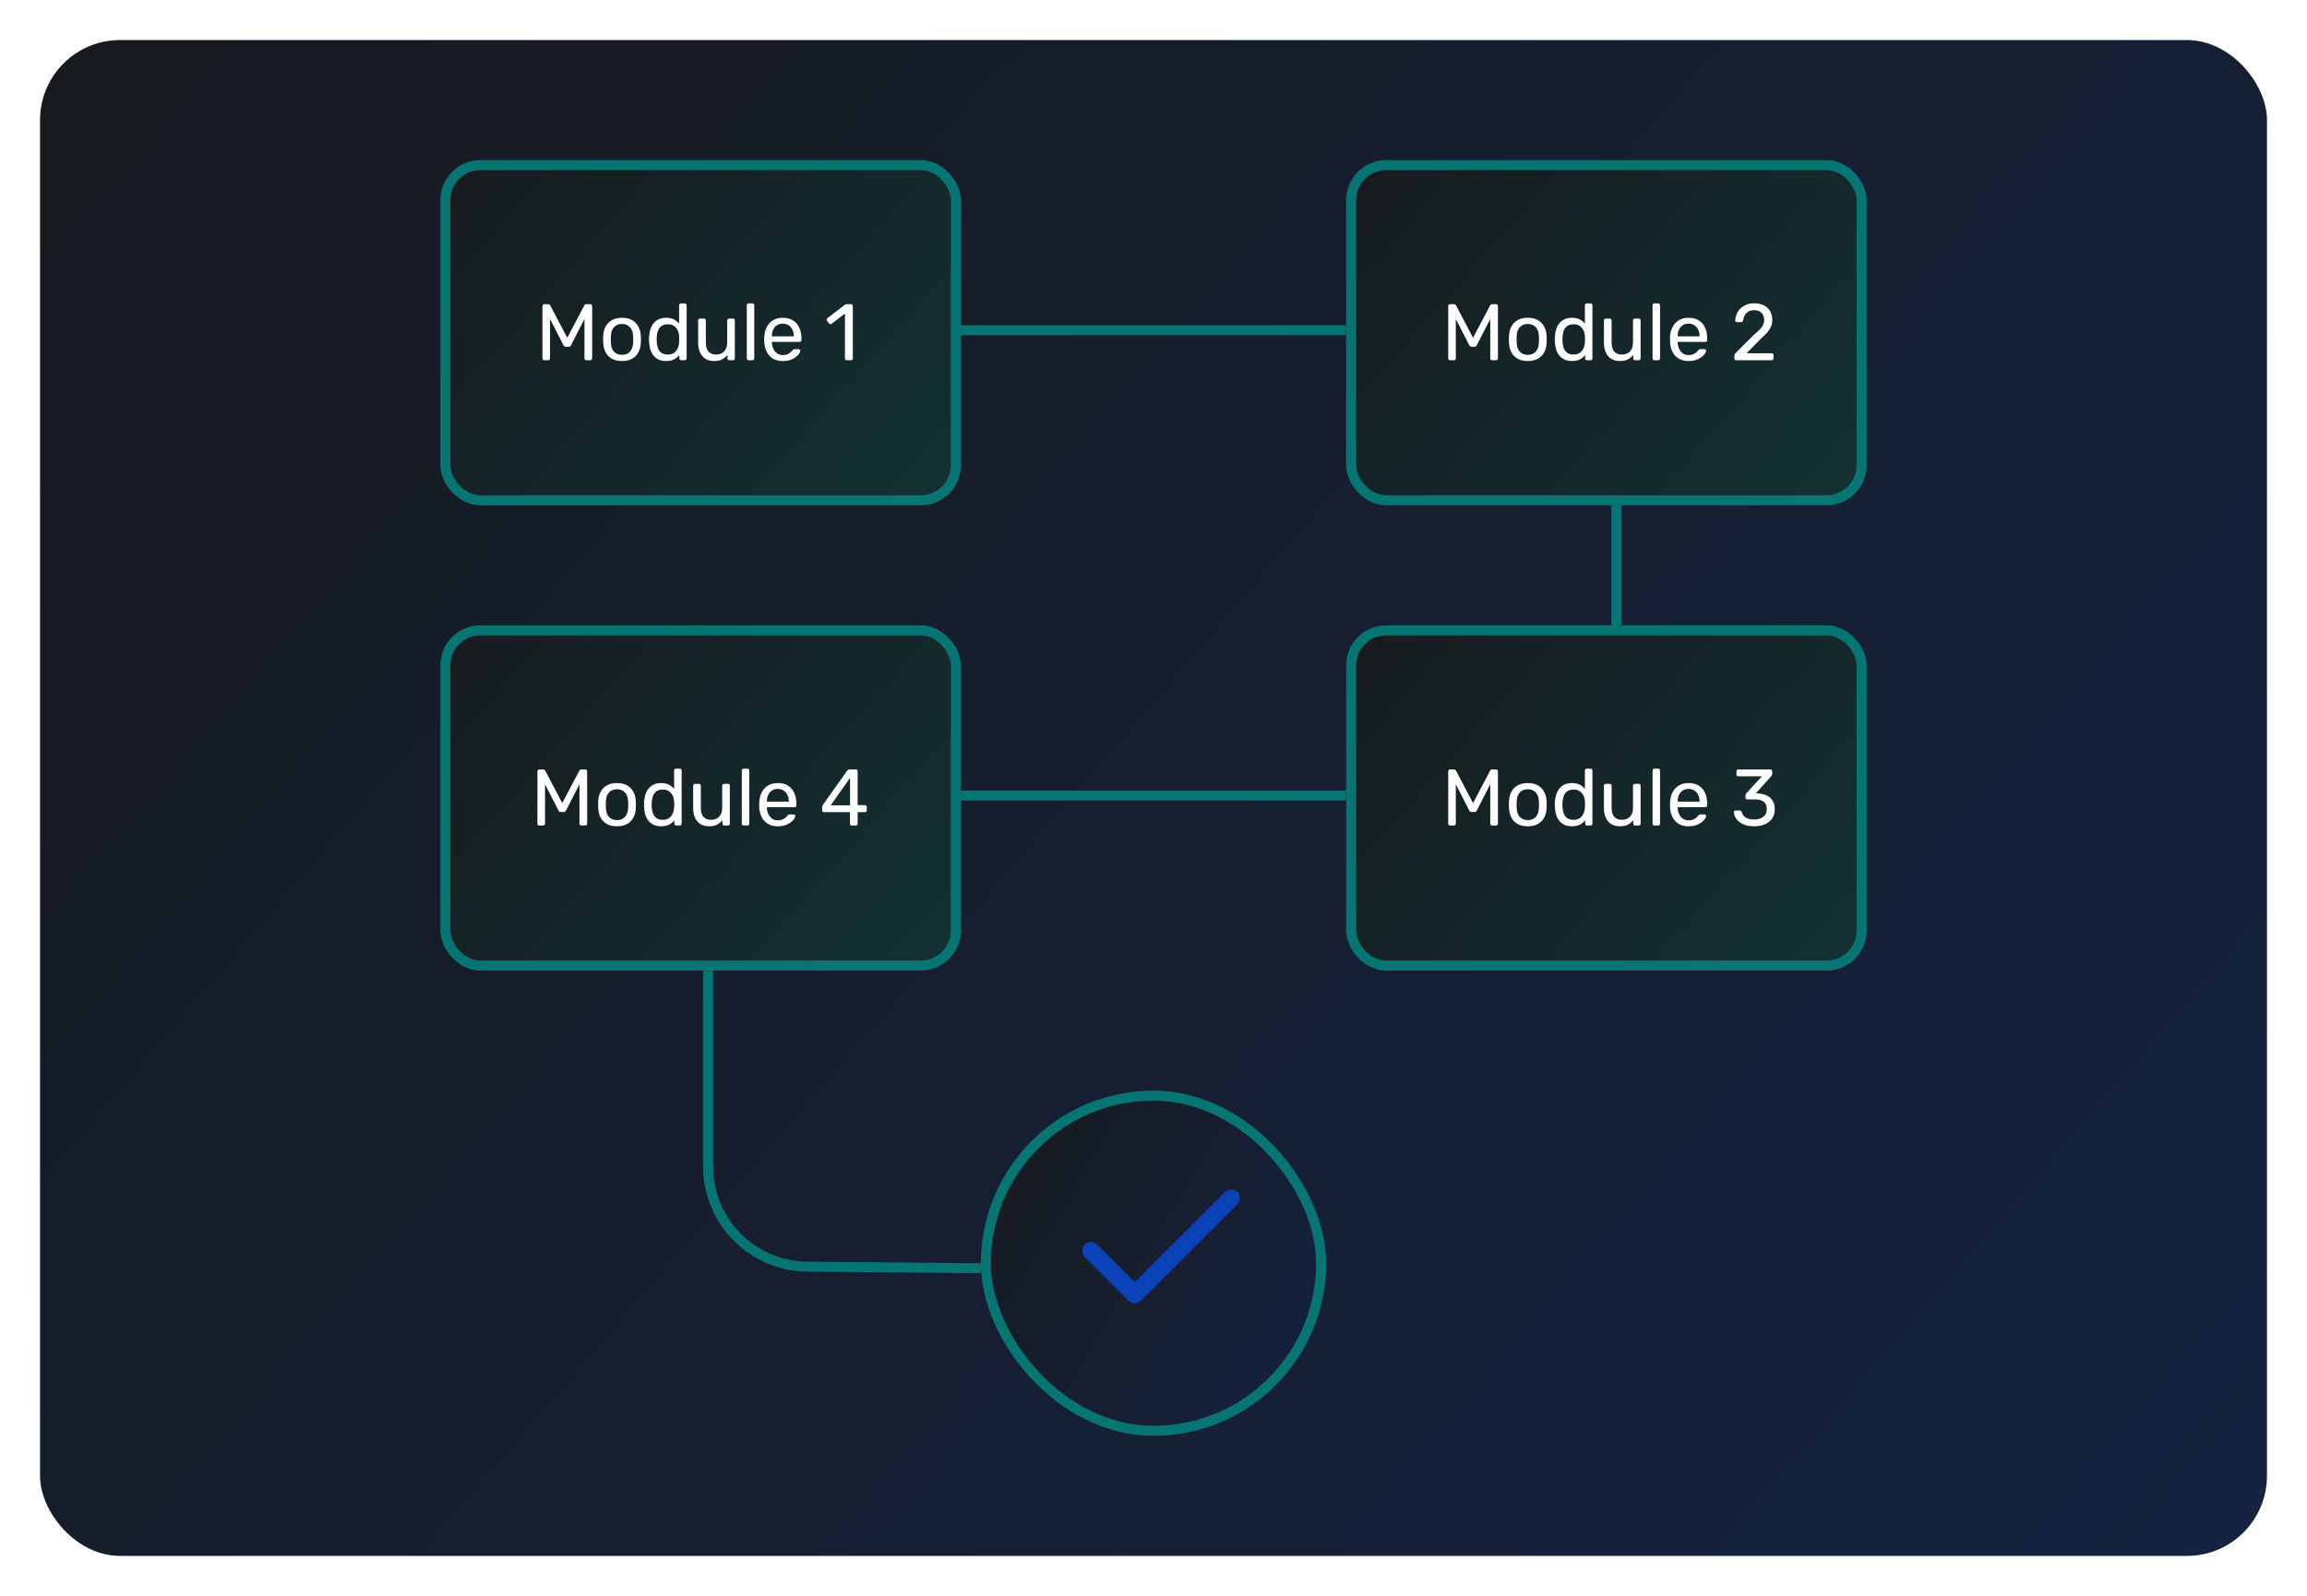 <svg width="461" height="319" viewBox="0 0 461 319" fill="none" xmlns="http://www.w3.org/2000/svg">
<g filter="url(#filter0_dd_17349_9941)">
<rect x="8" y="8" width="445" height="303" rx="16" fill="url(#paint0_linear_17349_9941)"/>
<g filter="url(#filter1_dd_17349_9941)">
<rect x="197" y="219" width="67" height="67" rx="33.5" fill="url(#paint1_linear_17349_9941)" stroke="#077574" stroke-width="2"/>
<line x1="189" y1="66" x2="269" y2="66" stroke="#077574" stroke-width="2"/>
<line x1="189" y1="159" x2="269" y2="159" stroke="#077574" stroke-width="2"/>
<path d="M141.5 194L141.5 233.183C141.5 244.157 150.343 253.081 161.317 253.182L196 253.5" stroke="#077574" stroke-width="2"/>
<line x1="323" y1="127" x2="323" y2="98" stroke="#077574" stroke-width="2"/>
</g>
<g filter="url(#filter2_dd_17349_9941)">
<rect x="88" y="32" width="104" height="69" rx="8" fill="url(#paint2_linear_17349_9941)"/>
<rect x="89" y="33" width="102" height="67" rx="7" stroke="#077574" stroke-width="2"/>
</g>
<g filter="url(#filter3_dd_17349_9941)">
<rect x="88" y="125" width="104" height="69" rx="8" fill="url(#paint3_linear_17349_9941)"/>
<rect x="89" y="126" width="102" height="67" rx="7" stroke="#077574" stroke-width="2"/>
</g>
<g filter="url(#filter4_dd_17349_9941)">
<rect x="269" y="32" width="104" height="69" rx="8" fill="url(#paint4_linear_17349_9941)"/>
<rect x="270" y="33" width="102" height="67" rx="7" stroke="#077574" stroke-width="2"/>
</g>
<g filter="url(#filter5_dd_17349_9941)">
<rect x="269" y="125" width="104" height="69" rx="8" fill="url(#paint5_linear_17349_9941)"/>
<rect x="270" y="126" width="102" height="67" rx="7" stroke="#077574" stroke-width="2"/>
</g>
<path d="M108.76 72C108.653 72 108.563 71.968 108.488 71.904C108.424 71.829 108.392 71.739 108.392 71.632V61.184C108.392 61.067 108.424 60.976 108.488 60.912C108.563 60.837 108.653 60.8 108.76 60.8H109.56C109.688 60.8 109.784 60.832 109.848 60.896C109.912 60.96 109.949 61.013 109.96 61.056L113.352 67.52L116.76 61.056C116.781 61.013 116.819 60.96 116.872 60.896C116.936 60.832 117.032 60.8 117.16 60.8H117.944C118.061 60.8 118.152 60.837 118.216 60.912C118.291 60.976 118.328 61.067 118.328 61.184V71.632C118.328 71.739 118.291 71.829 118.216 71.904C118.152 71.968 118.061 72 117.944 72H117.16C117.053 72 116.963 71.968 116.888 71.904C116.824 71.829 116.792 71.739 116.792 71.632V63.76L114.12 68.976C114.077 69.083 114.013 69.168 113.928 69.232C113.843 69.285 113.736 69.312 113.608 69.312H113.112C112.973 69.312 112.861 69.285 112.776 69.232C112.701 69.168 112.637 69.083 112.584 68.976L109.912 63.76V71.632C109.912 71.739 109.875 71.829 109.8 71.904C109.736 71.968 109.651 72 109.544 72H108.76ZM124.295 72.16C123.484 72.16 122.807 72.005 122.263 71.696C121.719 71.387 121.303 70.96 121.015 70.416C120.727 69.861 120.567 69.232 120.535 68.528C120.524 68.347 120.519 68.117 120.519 67.84C120.519 67.552 120.524 67.323 120.535 67.152C120.567 66.437 120.727 65.808 121.015 65.264C121.314 64.72 121.735 64.293 122.279 63.984C122.823 63.675 123.495 63.52 124.295 63.52C125.095 63.52 125.767 63.675 126.311 63.984C126.855 64.293 127.271 64.72 127.559 65.264C127.858 65.808 128.023 66.437 128.055 67.152C128.066 67.323 128.071 67.552 128.071 67.84C128.071 68.117 128.066 68.347 128.055 68.528C128.023 69.232 127.863 69.861 127.575 70.416C127.287 70.96 126.871 71.387 126.327 71.696C125.783 72.005 125.106 72.16 124.295 72.16ZM124.295 70.928C124.956 70.928 125.484 70.72 125.879 70.304C126.274 69.877 126.487 69.259 126.519 68.448C126.53 68.288 126.535 68.085 126.535 67.84C126.535 67.595 126.53 67.392 126.519 67.232C126.487 66.421 126.274 65.808 125.879 65.392C125.484 64.965 124.956 64.752 124.295 64.752C123.634 64.752 123.1 64.965 122.695 65.392C122.3 65.808 122.092 66.421 122.071 67.232C122.06 67.392 122.055 67.595 122.055 67.84C122.055 68.085 122.06 68.288 122.071 68.448C122.092 69.259 122.3 69.877 122.695 70.304C123.1 70.72 123.634 70.928 124.295 70.928ZM133.115 72.16C132.528 72.16 132.021 72.059 131.595 71.856C131.168 71.643 130.816 71.36 130.539 71.008C130.272 70.645 130.069 70.235 129.931 69.776C129.803 69.317 129.728 68.832 129.707 68.32C129.696 68.149 129.691 67.989 129.691 67.84C129.691 67.691 129.696 67.531 129.707 67.36C129.728 66.859 129.803 66.379 129.931 65.92C130.069 65.461 130.272 65.051 130.539 64.688C130.816 64.325 131.168 64.043 131.595 63.84C132.021 63.627 132.528 63.52 133.115 63.52C133.744 63.52 134.267 63.632 134.683 63.856C135.099 64.08 135.44 64.357 135.707 64.688V61.008C135.707 60.901 135.739 60.816 135.803 60.752C135.877 60.677 135.968 60.64 136.075 60.64H136.843C136.949 60.64 137.035 60.677 137.099 60.752C137.173 60.816 137.211 60.901 137.211 61.008V71.632C137.211 71.739 137.173 71.829 137.099 71.904C137.035 71.968 136.949 72 136.843 72H136.123C136.005 72 135.915 71.968 135.851 71.904C135.787 71.829 135.755 71.739 135.755 71.632V70.96C135.488 71.301 135.141 71.589 134.715 71.824C134.288 72.048 133.755 72.16 133.115 72.16ZM133.451 70.864C133.984 70.864 134.411 70.741 134.731 70.496C135.051 70.251 135.291 69.941 135.451 69.568C135.611 69.184 135.696 68.795 135.707 68.4C135.717 68.229 135.723 68.027 135.723 67.792C135.723 67.547 135.717 67.339 135.707 67.168C135.696 66.795 135.605 66.427 135.435 66.064C135.275 65.701 135.029 65.403 134.699 65.168C134.379 64.933 133.963 64.816 133.451 64.816C132.907 64.816 132.475 64.939 132.155 65.184C131.835 65.419 131.605 65.733 131.467 66.128C131.328 66.512 131.248 66.928 131.227 67.376C131.216 67.685 131.216 67.995 131.227 68.304C131.248 68.752 131.328 69.173 131.467 69.568C131.605 69.952 131.835 70.267 132.155 70.512C132.475 70.747 132.907 70.864 133.451 70.864ZM142.694 72.16C142.012 72.16 141.43 72.011 140.95 71.712C140.481 71.403 140.124 70.976 139.878 70.432C139.633 69.888 139.51 69.264 139.51 68.56V64.048C139.51 63.941 139.542 63.856 139.606 63.792C139.681 63.717 139.772 63.68 139.878 63.68H140.678C140.785 63.68 140.87 63.717 140.934 63.792C141.009 63.856 141.046 63.941 141.046 64.048V68.48C141.046 70.069 141.74 70.864 143.126 70.864C143.788 70.864 144.316 70.656 144.71 70.24C145.116 69.813 145.318 69.227 145.318 68.48V64.048C145.318 63.941 145.35 63.856 145.414 63.792C145.489 63.717 145.58 63.68 145.686 63.68H146.47C146.588 63.68 146.678 63.717 146.742 63.792C146.806 63.856 146.838 63.941 146.838 64.048V71.632C146.838 71.739 146.806 71.829 146.742 71.904C146.678 71.968 146.588 72 146.47 72H145.734C145.628 72 145.537 71.968 145.462 71.904C145.398 71.829 145.366 71.739 145.366 71.632V70.928C145.078 71.301 144.726 71.6 144.31 71.824C143.905 72.048 143.366 72.16 142.694 72.16ZM149.599 72C149.493 72 149.402 71.968 149.327 71.904C149.263 71.829 149.231 71.739 149.231 71.632V61.008C149.231 60.901 149.263 60.816 149.327 60.752C149.402 60.677 149.493 60.64 149.599 60.64H150.351C150.469 60.64 150.559 60.677 150.623 60.752C150.687 60.816 150.719 60.901 150.719 61.008V71.632C150.719 71.739 150.687 71.829 150.623 71.904C150.559 71.968 150.469 72 150.351 72H149.599ZM156.418 72.16C155.319 72.16 154.445 71.824 153.794 71.152C153.143 70.469 152.786 69.541 152.722 68.368C152.711 68.229 152.706 68.053 152.706 67.84C152.706 67.616 152.711 67.435 152.722 67.296C152.765 66.539 152.941 65.877 153.25 65.312C153.559 64.736 153.981 64.293 154.514 63.984C155.058 63.675 155.693 63.52 156.418 63.52C157.229 63.52 157.906 63.691 158.45 64.032C159.005 64.373 159.426 64.859 159.714 65.488C160.002 66.117 160.146 66.853 160.146 67.696V67.968C160.146 68.085 160.109 68.176 160.034 68.24C159.97 68.304 159.885 68.336 159.778 68.336H154.242C154.242 68.347 154.242 68.368 154.242 68.4C154.242 68.432 154.242 68.459 154.242 68.48C154.263 68.917 154.359 69.328 154.53 69.712C154.701 70.085 154.946 70.389 155.266 70.624C155.586 70.859 155.97 70.976 156.418 70.976C156.802 70.976 157.122 70.917 157.378 70.8C157.634 70.683 157.842 70.555 158.002 70.416C158.162 70.267 158.269 70.155 158.322 70.08C158.418 69.941 158.493 69.861 158.546 69.84C158.599 69.808 158.685 69.792 158.802 69.792H159.57C159.677 69.792 159.762 69.824 159.826 69.888C159.901 69.941 159.933 70.021 159.922 70.128C159.911 70.288 159.826 70.485 159.666 70.72C159.506 70.944 159.277 71.168 158.978 71.392C158.679 71.616 158.317 71.803 157.89 71.952C157.463 72.091 156.973 72.16 156.418 72.16ZM154.242 67.232H158.626V67.184C158.626 66.704 158.535 66.277 158.354 65.904C158.183 65.531 157.933 65.237 157.602 65.024C157.271 64.8 156.877 64.688 156.418 64.688C155.959 64.688 155.565 64.8 155.234 65.024C154.914 65.237 154.669 65.531 154.498 65.904C154.327 66.277 154.242 66.704 154.242 67.184V67.232ZM169.213 72C169.106 72 169.016 71.968 168.941 71.904C168.877 71.829 168.845 71.739 168.845 71.632V62.672L166.189 64.72C166.104 64.784 166.013 64.811 165.917 64.8C165.821 64.789 165.741 64.741 165.677 64.656L165.261 64.128C165.197 64.032 165.17 63.936 165.181 63.84C165.202 63.744 165.256 63.664 165.341 63.6L168.829 60.912C168.904 60.859 168.973 60.827 169.037 60.816C169.101 60.805 169.17 60.8 169.245 60.8H170.061C170.168 60.8 170.253 60.837 170.317 60.912C170.381 60.976 170.413 61.061 170.413 61.168V71.632C170.413 71.739 170.381 71.829 170.317 71.904C170.253 71.968 170.168 72 170.061 72H169.213Z" fill="white"/>
<path d="M289.76 72C289.653 72 289.563 71.968 289.488 71.904C289.424 71.829 289.392 71.739 289.392 71.632V61.184C289.392 61.067 289.424 60.976 289.488 60.912C289.563 60.837 289.653 60.8 289.76 60.8H290.56C290.688 60.8 290.784 60.832 290.848 60.896C290.912 60.96 290.949 61.013 290.96 61.056L294.352 67.52L297.76 61.056C297.781 61.013 297.819 60.96 297.872 60.896C297.936 60.832 298.032 60.8 298.16 60.8H298.944C299.061 60.8 299.152 60.837 299.216 60.912C299.291 60.976 299.328 61.067 299.328 61.184V71.632C299.328 71.739 299.291 71.829 299.216 71.904C299.152 71.968 299.061 72 298.944 72H298.16C298.053 72 297.963 71.968 297.888 71.904C297.824 71.829 297.792 71.739 297.792 71.632V63.76L295.12 68.976C295.077 69.083 295.013 69.168 294.928 69.232C294.843 69.285 294.736 69.312 294.608 69.312H294.112C293.973 69.312 293.861 69.285 293.776 69.232C293.701 69.168 293.637 69.083 293.584 68.976L290.912 63.76V71.632C290.912 71.739 290.875 71.829 290.8 71.904C290.736 71.968 290.651 72 290.544 72H289.76ZM305.295 72.16C304.484 72.16 303.807 72.005 303.263 71.696C302.719 71.387 302.303 70.96 302.015 70.416C301.727 69.861 301.567 69.232 301.535 68.528C301.524 68.347 301.519 68.117 301.519 67.84C301.519 67.552 301.524 67.323 301.535 67.152C301.567 66.437 301.727 65.808 302.015 65.264C302.314 64.72 302.735 64.293 303.279 63.984C303.823 63.675 304.495 63.52 305.295 63.52C306.095 63.52 306.767 63.675 307.311 63.984C307.855 64.293 308.271 64.72 308.559 65.264C308.858 65.808 309.023 66.437 309.055 67.152C309.066 67.323 309.071 67.552 309.071 67.84C309.071 68.117 309.066 68.347 309.055 68.528C309.023 69.232 308.863 69.861 308.575 70.416C308.287 70.96 307.871 71.387 307.327 71.696C306.783 72.005 306.106 72.16 305.295 72.16ZM305.295 70.928C305.956 70.928 306.484 70.72 306.879 70.304C307.274 69.877 307.487 69.259 307.519 68.448C307.53 68.288 307.535 68.085 307.535 67.84C307.535 67.595 307.53 67.392 307.519 67.232C307.487 66.421 307.274 65.808 306.879 65.392C306.484 64.965 305.956 64.752 305.295 64.752C304.634 64.752 304.1 64.965 303.695 65.392C303.3 65.808 303.092 66.421 303.071 67.232C303.06 67.392 303.055 67.595 303.055 67.84C303.055 68.085 303.06 68.288 303.071 68.448C303.092 69.259 303.3 69.877 303.695 70.304C304.1 70.72 304.634 70.928 305.295 70.928ZM314.115 72.16C313.528 72.16 313.021 72.059 312.595 71.856C312.168 71.643 311.816 71.36 311.539 71.008C311.272 70.645 311.069 70.235 310.931 69.776C310.803 69.317 310.728 68.832 310.707 68.32C310.696 68.149 310.691 67.989 310.691 67.84C310.691 67.691 310.696 67.531 310.707 67.36C310.728 66.859 310.803 66.379 310.931 65.92C311.069 65.461 311.272 65.051 311.539 64.688C311.816 64.325 312.168 64.043 312.595 63.84C313.021 63.627 313.528 63.52 314.115 63.52C314.744 63.52 315.267 63.632 315.683 63.856C316.099 64.08 316.44 64.357 316.707 64.688V61.008C316.707 60.901 316.739 60.816 316.803 60.752C316.877 60.677 316.968 60.64 317.075 60.64H317.843C317.949 60.64 318.035 60.677 318.099 60.752C318.173 60.816 318.211 60.901 318.211 61.008V71.632C318.211 71.739 318.173 71.829 318.099 71.904C318.035 71.968 317.949 72 317.843 72H317.123C317.005 72 316.915 71.968 316.851 71.904C316.787 71.829 316.755 71.739 316.755 71.632V70.96C316.488 71.301 316.141 71.589 315.715 71.824C315.288 72.048 314.755 72.16 314.115 72.16ZM314.451 70.864C314.984 70.864 315.411 70.741 315.731 70.496C316.051 70.251 316.291 69.941 316.451 69.568C316.611 69.184 316.696 68.795 316.707 68.4C316.717 68.229 316.723 68.027 316.723 67.792C316.723 67.547 316.717 67.339 316.707 67.168C316.696 66.795 316.605 66.427 316.435 66.064C316.275 65.701 316.029 65.403 315.699 65.168C315.379 64.933 314.963 64.816 314.451 64.816C313.907 64.816 313.475 64.939 313.155 65.184C312.835 65.419 312.605 65.733 312.467 66.128C312.328 66.512 312.248 66.928 312.227 67.376C312.216 67.685 312.216 67.995 312.227 68.304C312.248 68.752 312.328 69.173 312.467 69.568C312.605 69.952 312.835 70.267 313.155 70.512C313.475 70.747 313.907 70.864 314.451 70.864ZM323.694 72.16C323.012 72.16 322.43 72.011 321.95 71.712C321.481 71.403 321.124 70.976 320.878 70.432C320.633 69.888 320.51 69.264 320.51 68.56V64.048C320.51 63.941 320.542 63.856 320.606 63.792C320.681 63.717 320.772 63.68 320.878 63.68H321.678C321.785 63.68 321.87 63.717 321.934 63.792C322.009 63.856 322.046 63.941 322.046 64.048V68.48C322.046 70.069 322.74 70.864 324.126 70.864C324.788 70.864 325.316 70.656 325.71 70.24C326.116 69.813 326.318 69.227 326.318 68.48V64.048C326.318 63.941 326.35 63.856 326.414 63.792C326.489 63.717 326.58 63.68 326.686 63.68H327.47C327.588 63.68 327.678 63.717 327.742 63.792C327.806 63.856 327.838 63.941 327.838 64.048V71.632C327.838 71.739 327.806 71.829 327.742 71.904C327.678 71.968 327.588 72 327.47 72H326.734C326.628 72 326.537 71.968 326.462 71.904C326.398 71.829 326.366 71.739 326.366 71.632V70.928C326.078 71.301 325.726 71.6 325.31 71.824C324.905 72.048 324.366 72.16 323.694 72.16ZM330.599 72C330.493 72 330.402 71.968 330.327 71.904C330.263 71.829 330.231 71.739 330.231 71.632V61.008C330.231 60.901 330.263 60.816 330.327 60.752C330.402 60.677 330.493 60.64 330.599 60.64H331.351C331.469 60.64 331.559 60.677 331.623 60.752C331.687 60.816 331.719 60.901 331.719 61.008V71.632C331.719 71.739 331.687 71.829 331.623 71.904C331.559 71.968 331.469 72 331.351 72H330.599ZM337.418 72.16C336.319 72.16 335.445 71.824 334.794 71.152C334.143 70.469 333.786 69.541 333.722 68.368C333.711 68.229 333.706 68.053 333.706 67.84C333.706 67.616 333.711 67.435 333.722 67.296C333.765 66.539 333.941 65.877 334.25 65.312C334.559 64.736 334.981 64.293 335.514 63.984C336.058 63.675 336.693 63.52 337.418 63.52C338.229 63.52 338.906 63.691 339.45 64.032C340.005 64.373 340.426 64.859 340.714 65.488C341.002 66.117 341.146 66.853 341.146 67.696V67.968C341.146 68.085 341.109 68.176 341.034 68.24C340.97 68.304 340.885 68.336 340.778 68.336H335.242C335.242 68.347 335.242 68.368 335.242 68.4C335.242 68.432 335.242 68.459 335.242 68.48C335.263 68.917 335.359 69.328 335.53 69.712C335.701 70.085 335.946 70.389 336.266 70.624C336.586 70.859 336.97 70.976 337.418 70.976C337.802 70.976 338.122 70.917 338.378 70.8C338.634 70.683 338.842 70.555 339.002 70.416C339.162 70.267 339.269 70.155 339.322 70.08C339.418 69.941 339.493 69.861 339.546 69.84C339.599 69.808 339.685 69.792 339.802 69.792H340.57C340.677 69.792 340.762 69.824 340.826 69.888C340.901 69.941 340.933 70.021 340.922 70.128C340.911 70.288 340.826 70.485 340.666 70.72C340.506 70.944 340.277 71.168 339.978 71.392C339.679 71.616 339.317 71.803 338.89 71.952C338.463 72.091 337.973 72.16 337.418 72.16ZM335.242 67.232H339.626V67.184C339.626 66.704 339.535 66.277 339.354 65.904C339.183 65.531 338.933 65.237 338.602 65.024C338.271 64.8 337.877 64.688 337.418 64.688C336.959 64.688 336.565 64.8 336.234 65.024C335.914 65.237 335.669 65.531 335.498 65.904C335.327 66.277 335.242 66.704 335.242 67.184V67.232ZM346.949 72C346.842 72 346.752 71.968 346.677 71.904C346.613 71.829 346.581 71.739 346.581 71.632V71.12C346.581 71.024 346.608 70.917 346.661 70.8C346.714 70.683 346.821 70.555 346.981 70.416L350.373 67.024C350.917 66.565 351.344 66.176 351.653 65.856C351.973 65.525 352.197 65.211 352.325 64.912C352.464 64.613 352.533 64.304 352.533 63.984C352.533 63.376 352.362 62.896 352.021 62.544C351.68 62.181 351.173 62 350.501 62C350.074 62 349.706 62.091 349.397 62.272C349.088 62.443 348.842 62.683 348.661 62.992C348.49 63.291 348.378 63.632 348.325 64.016C348.304 64.155 348.245 64.251 348.149 64.304C348.064 64.357 347.984 64.384 347.909 64.384H347.077C346.981 64.384 346.901 64.357 346.837 64.304C346.773 64.24 346.741 64.165 346.741 64.08C346.752 63.675 346.837 63.269 346.997 62.864C347.157 62.448 347.392 62.075 347.701 61.744C348.021 61.413 348.41 61.147 348.869 60.944C349.338 60.731 349.882 60.624 350.501 60.624C351.344 60.624 352.032 60.779 352.565 61.088C353.109 61.387 353.509 61.787 353.765 62.288C354.021 62.789 354.149 63.339 354.149 63.936C354.149 64.405 354.069 64.837 353.909 65.232C353.749 65.616 353.514 65.995 353.205 66.368C352.906 66.731 352.533 67.104 352.085 67.488L349.013 70.608H354.005C354.122 70.608 354.213 70.64 354.277 70.704C354.352 70.768 354.389 70.859 354.389 70.976V71.632C354.389 71.739 354.352 71.829 354.277 71.904C354.213 71.968 354.122 72 354.005 72H346.949Z" fill="white"/>
<path d="M289.76 165C289.653 165 289.563 164.968 289.488 164.904C289.424 164.829 289.392 164.739 289.392 164.632V154.184C289.392 154.067 289.424 153.976 289.488 153.912C289.563 153.837 289.653 153.8 289.76 153.8H290.56C290.688 153.8 290.784 153.832 290.848 153.896C290.912 153.96 290.949 154.013 290.96 154.056L294.352 160.52L297.76 154.056C297.781 154.013 297.819 153.96 297.872 153.896C297.936 153.832 298.032 153.8 298.16 153.8H298.944C299.061 153.8 299.152 153.837 299.216 153.912C299.291 153.976 299.328 154.067 299.328 154.184V164.632C299.328 164.739 299.291 164.829 299.216 164.904C299.152 164.968 299.061 165 298.944 165H298.16C298.053 165 297.963 164.968 297.888 164.904C297.824 164.829 297.792 164.739 297.792 164.632V156.76L295.12 161.976C295.077 162.083 295.013 162.168 294.928 162.232C294.843 162.285 294.736 162.312 294.608 162.312H294.112C293.973 162.312 293.861 162.285 293.776 162.232C293.701 162.168 293.637 162.083 293.584 161.976L290.912 156.76V164.632C290.912 164.739 290.875 164.829 290.8 164.904C290.736 164.968 290.651 165 290.544 165H289.76ZM305.295 165.16C304.484 165.16 303.807 165.005 303.263 164.696C302.719 164.387 302.303 163.96 302.015 163.416C301.727 162.861 301.567 162.232 301.535 161.528C301.524 161.347 301.519 161.117 301.519 160.84C301.519 160.552 301.524 160.323 301.535 160.152C301.567 159.437 301.727 158.808 302.015 158.264C302.314 157.72 302.735 157.293 303.279 156.984C303.823 156.675 304.495 156.52 305.295 156.52C306.095 156.52 306.767 156.675 307.311 156.984C307.855 157.293 308.271 157.72 308.559 158.264C308.858 158.808 309.023 159.437 309.055 160.152C309.066 160.323 309.071 160.552 309.071 160.84C309.071 161.117 309.066 161.347 309.055 161.528C309.023 162.232 308.863 162.861 308.575 163.416C308.287 163.96 307.871 164.387 307.327 164.696C306.783 165.005 306.106 165.16 305.295 165.16ZM305.295 163.928C305.956 163.928 306.484 163.72 306.879 163.304C307.274 162.877 307.487 162.259 307.519 161.448C307.53 161.288 307.535 161.085 307.535 160.84C307.535 160.595 307.53 160.392 307.519 160.232C307.487 159.421 307.274 158.808 306.879 158.392C306.484 157.965 305.956 157.752 305.295 157.752C304.634 157.752 304.1 157.965 303.695 158.392C303.3 158.808 303.092 159.421 303.071 160.232C303.06 160.392 303.055 160.595 303.055 160.84C303.055 161.085 303.06 161.288 303.071 161.448C303.092 162.259 303.3 162.877 303.695 163.304C304.1 163.72 304.634 163.928 305.295 163.928ZM314.115 165.16C313.528 165.16 313.021 165.059 312.595 164.856C312.168 164.643 311.816 164.36 311.539 164.008C311.272 163.645 311.069 163.235 310.931 162.776C310.803 162.317 310.728 161.832 310.707 161.32C310.696 161.149 310.691 160.989 310.691 160.84C310.691 160.691 310.696 160.531 310.707 160.36C310.728 159.859 310.803 159.379 310.931 158.92C311.069 158.461 311.272 158.051 311.539 157.688C311.816 157.325 312.168 157.043 312.595 156.84C313.021 156.627 313.528 156.52 314.115 156.52C314.744 156.52 315.267 156.632 315.683 156.856C316.099 157.08 316.44 157.357 316.707 157.688V154.008C316.707 153.901 316.739 153.816 316.803 153.752C316.877 153.677 316.968 153.64 317.075 153.64H317.843C317.949 153.64 318.035 153.677 318.099 153.752C318.173 153.816 318.211 153.901 318.211 154.008V164.632C318.211 164.739 318.173 164.829 318.099 164.904C318.035 164.968 317.949 165 317.843 165H317.123C317.005 165 316.915 164.968 316.851 164.904C316.787 164.829 316.755 164.739 316.755 164.632V163.96C316.488 164.301 316.141 164.589 315.715 164.824C315.288 165.048 314.755 165.16 314.115 165.16ZM314.451 163.864C314.984 163.864 315.411 163.741 315.731 163.496C316.051 163.251 316.291 162.941 316.451 162.568C316.611 162.184 316.696 161.795 316.707 161.4C316.717 161.229 316.723 161.027 316.723 160.792C316.723 160.547 316.717 160.339 316.707 160.168C316.696 159.795 316.605 159.427 316.435 159.064C316.275 158.701 316.029 158.403 315.699 158.168C315.379 157.933 314.963 157.816 314.451 157.816C313.907 157.816 313.475 157.939 313.155 158.184C312.835 158.419 312.605 158.733 312.467 159.128C312.328 159.512 312.248 159.928 312.227 160.376C312.216 160.685 312.216 160.995 312.227 161.304C312.248 161.752 312.328 162.173 312.467 162.568C312.605 162.952 312.835 163.267 313.155 163.512C313.475 163.747 313.907 163.864 314.451 163.864ZM323.694 165.16C323.012 165.16 322.43 165.011 321.95 164.712C321.481 164.403 321.124 163.976 320.878 163.432C320.633 162.888 320.51 162.264 320.51 161.56V157.048C320.51 156.941 320.542 156.856 320.606 156.792C320.681 156.717 320.772 156.68 320.878 156.68H321.678C321.785 156.68 321.87 156.717 321.934 156.792C322.009 156.856 322.046 156.941 322.046 157.048V161.48C322.046 163.069 322.74 163.864 324.126 163.864C324.788 163.864 325.316 163.656 325.71 163.24C326.116 162.813 326.318 162.227 326.318 161.48V157.048C326.318 156.941 326.35 156.856 326.414 156.792C326.489 156.717 326.58 156.68 326.686 156.68H327.47C327.588 156.68 327.678 156.717 327.742 156.792C327.806 156.856 327.838 156.941 327.838 157.048V164.632C327.838 164.739 327.806 164.829 327.742 164.904C327.678 164.968 327.588 165 327.47 165H326.734C326.628 165 326.537 164.968 326.462 164.904C326.398 164.829 326.366 164.739 326.366 164.632V163.928C326.078 164.301 325.726 164.6 325.31 164.824C324.905 165.048 324.366 165.16 323.694 165.16ZM330.599 165C330.493 165 330.402 164.968 330.327 164.904C330.263 164.829 330.231 164.739 330.231 164.632V154.008C330.231 153.901 330.263 153.816 330.327 153.752C330.402 153.677 330.493 153.64 330.599 153.64H331.351C331.469 153.64 331.559 153.677 331.623 153.752C331.687 153.816 331.719 153.901 331.719 154.008V164.632C331.719 164.739 331.687 164.829 331.623 164.904C331.559 164.968 331.469 165 331.351 165H330.599ZM337.418 165.16C336.319 165.16 335.445 164.824 334.794 164.152C334.143 163.469 333.786 162.541 333.722 161.368C333.711 161.229 333.706 161.053 333.706 160.84C333.706 160.616 333.711 160.435 333.722 160.296C333.765 159.539 333.941 158.877 334.25 158.312C334.559 157.736 334.981 157.293 335.514 156.984C336.058 156.675 336.693 156.52 337.418 156.52C338.229 156.52 338.906 156.691 339.45 157.032C340.005 157.373 340.426 157.859 340.714 158.488C341.002 159.117 341.146 159.853 341.146 160.696V160.968C341.146 161.085 341.109 161.176 341.034 161.24C340.97 161.304 340.885 161.336 340.778 161.336H335.242C335.242 161.347 335.242 161.368 335.242 161.4C335.242 161.432 335.242 161.459 335.242 161.48C335.263 161.917 335.359 162.328 335.53 162.712C335.701 163.085 335.946 163.389 336.266 163.624C336.586 163.859 336.97 163.976 337.418 163.976C337.802 163.976 338.122 163.917 338.378 163.8C338.634 163.683 338.842 163.555 339.002 163.416C339.162 163.267 339.269 163.155 339.322 163.08C339.418 162.941 339.493 162.861 339.546 162.84C339.599 162.808 339.685 162.792 339.802 162.792H340.57C340.677 162.792 340.762 162.824 340.826 162.888C340.901 162.941 340.933 163.021 340.922 163.128C340.911 163.288 340.826 163.485 340.666 163.72C340.506 163.944 340.277 164.168 339.978 164.392C339.679 164.616 339.317 164.803 338.89 164.952C338.463 165.091 337.973 165.16 337.418 165.16ZM335.242 160.232H339.626V160.184C339.626 159.704 339.535 159.277 339.354 158.904C339.183 158.531 338.933 158.237 338.602 158.024C338.271 157.8 337.877 157.688 337.418 157.688C336.959 157.688 336.565 157.8 336.234 158.024C335.914 158.237 335.669 158.531 335.498 158.904C335.327 159.277 335.242 159.704 335.242 160.184V160.232ZM350.565 165.16C349.893 165.16 349.306 165.08 348.805 164.92C348.304 164.749 347.882 164.525 347.541 164.248C347.2 163.971 346.938 163.667 346.757 163.336C346.586 163.005 346.496 162.664 346.485 162.312C346.485 162.216 346.517 162.141 346.581 162.088C346.645 162.035 346.725 162.008 346.821 162.008H347.605C347.701 162.008 347.786 162.029 347.861 162.072C347.936 162.115 348 162.205 348.053 162.344C348.16 162.728 348.341 163.027 348.597 163.24C348.864 163.453 349.168 163.603 349.509 163.688C349.861 163.763 350.213 163.8 350.565 163.8C351.301 163.8 351.898 163.624 352.357 163.272C352.816 162.92 353.045 162.403 353.045 161.72C353.045 161.027 352.837 160.531 352.421 160.232C352.005 159.933 351.429 159.784 350.693 159.784H349.173C349.066 159.784 348.976 159.752 348.901 159.688C348.837 159.624 348.805 159.533 348.805 159.416V158.984C348.805 158.888 348.821 158.808 348.853 158.744C348.896 158.669 348.938 158.605 348.981 158.552L352.085 155.16H347.365C347.258 155.16 347.168 155.128 347.093 155.064C347.029 155 346.997 154.909 346.997 154.792V154.184C346.997 154.067 347.029 153.976 347.093 153.912C347.168 153.837 347.258 153.8 347.365 153.8H353.749C353.866 153.8 353.957 153.837 354.021 153.912C354.096 153.976 354.133 154.067 354.133 154.184V154.76C354.133 154.835 354.112 154.904 354.069 154.968C354.037 155.021 354 155.075 353.957 155.128L350.869 158.568L351.125 158.584C351.829 158.605 352.442 158.733 352.965 158.968C353.498 159.203 353.909 159.555 354.197 160.024C354.496 160.483 354.645 161.064 354.645 161.768C354.645 162.483 354.469 163.096 354.117 163.608C353.765 164.109 353.28 164.493 352.661 164.76C352.042 165.027 351.344 165.16 350.565 165.16Z" fill="white"/>
<path d="M107.76 165C107.653 165 107.563 164.968 107.488 164.904C107.424 164.829 107.392 164.739 107.392 164.632V154.184C107.392 154.067 107.424 153.976 107.488 153.912C107.563 153.837 107.653 153.8 107.76 153.8H108.56C108.688 153.8 108.784 153.832 108.848 153.896C108.912 153.96 108.949 154.013 108.96 154.056L112.352 160.52L115.76 154.056C115.781 154.013 115.819 153.96 115.872 153.896C115.936 153.832 116.032 153.8 116.16 153.8H116.944C117.061 153.8 117.152 153.837 117.216 153.912C117.291 153.976 117.328 154.067 117.328 154.184V164.632C117.328 164.739 117.291 164.829 117.216 164.904C117.152 164.968 117.061 165 116.944 165H116.16C116.053 165 115.963 164.968 115.888 164.904C115.824 164.829 115.792 164.739 115.792 164.632V156.76L113.12 161.976C113.077 162.083 113.013 162.168 112.928 162.232C112.843 162.285 112.736 162.312 112.608 162.312H112.112C111.973 162.312 111.861 162.285 111.776 162.232C111.701 162.168 111.637 162.083 111.584 161.976L108.912 156.76V164.632C108.912 164.739 108.875 164.829 108.8 164.904C108.736 164.968 108.651 165 108.544 165H107.76ZM123.295 165.16C122.484 165.16 121.807 165.005 121.263 164.696C120.719 164.387 120.303 163.96 120.015 163.416C119.727 162.861 119.567 162.232 119.535 161.528C119.524 161.347 119.519 161.117 119.519 160.84C119.519 160.552 119.524 160.323 119.535 160.152C119.567 159.437 119.727 158.808 120.015 158.264C120.314 157.72 120.735 157.293 121.279 156.984C121.823 156.675 122.495 156.52 123.295 156.52C124.095 156.52 124.767 156.675 125.311 156.984C125.855 157.293 126.271 157.72 126.559 158.264C126.858 158.808 127.023 159.437 127.055 160.152C127.066 160.323 127.071 160.552 127.071 160.84C127.071 161.117 127.066 161.347 127.055 161.528C127.023 162.232 126.863 162.861 126.575 163.416C126.287 163.96 125.871 164.387 125.327 164.696C124.783 165.005 124.106 165.16 123.295 165.16ZM123.295 163.928C123.956 163.928 124.484 163.72 124.879 163.304C125.274 162.877 125.487 162.259 125.519 161.448C125.53 161.288 125.535 161.085 125.535 160.84C125.535 160.595 125.53 160.392 125.519 160.232C125.487 159.421 125.274 158.808 124.879 158.392C124.484 157.965 123.956 157.752 123.295 157.752C122.634 157.752 122.1 157.965 121.695 158.392C121.3 158.808 121.092 159.421 121.071 160.232C121.06 160.392 121.055 160.595 121.055 160.84C121.055 161.085 121.06 161.288 121.071 161.448C121.092 162.259 121.3 162.877 121.695 163.304C122.1 163.72 122.634 163.928 123.295 163.928ZM132.115 165.16C131.528 165.16 131.021 165.059 130.595 164.856C130.168 164.643 129.816 164.36 129.539 164.008C129.272 163.645 129.069 163.235 128.931 162.776C128.803 162.317 128.728 161.832 128.707 161.32C128.696 161.149 128.691 160.989 128.691 160.84C128.691 160.691 128.696 160.531 128.707 160.36C128.728 159.859 128.803 159.379 128.931 158.92C129.069 158.461 129.272 158.051 129.539 157.688C129.816 157.325 130.168 157.043 130.595 156.84C131.021 156.627 131.528 156.52 132.115 156.52C132.744 156.52 133.267 156.632 133.683 156.856C134.099 157.08 134.44 157.357 134.707 157.688V154.008C134.707 153.901 134.739 153.816 134.803 153.752C134.877 153.677 134.968 153.64 135.075 153.64H135.843C135.949 153.64 136.035 153.677 136.099 153.752C136.173 153.816 136.211 153.901 136.211 154.008V164.632C136.211 164.739 136.173 164.829 136.099 164.904C136.035 164.968 135.949 165 135.843 165H135.123C135.005 165 134.915 164.968 134.851 164.904C134.787 164.829 134.755 164.739 134.755 164.632V163.96C134.488 164.301 134.141 164.589 133.715 164.824C133.288 165.048 132.755 165.16 132.115 165.16ZM132.451 163.864C132.984 163.864 133.411 163.741 133.731 163.496C134.051 163.251 134.291 162.941 134.451 162.568C134.611 162.184 134.696 161.795 134.707 161.4C134.717 161.229 134.723 161.027 134.723 160.792C134.723 160.547 134.717 160.339 134.707 160.168C134.696 159.795 134.605 159.427 134.435 159.064C134.275 158.701 134.029 158.403 133.699 158.168C133.379 157.933 132.963 157.816 132.451 157.816C131.907 157.816 131.475 157.939 131.155 158.184C130.835 158.419 130.605 158.733 130.467 159.128C130.328 159.512 130.248 159.928 130.227 160.376C130.216 160.685 130.216 160.995 130.227 161.304C130.248 161.752 130.328 162.173 130.467 162.568C130.605 162.952 130.835 163.267 131.155 163.512C131.475 163.747 131.907 163.864 132.451 163.864ZM141.694 165.16C141.012 165.16 140.43 165.011 139.95 164.712C139.481 164.403 139.124 163.976 138.878 163.432C138.633 162.888 138.51 162.264 138.51 161.56V157.048C138.51 156.941 138.542 156.856 138.606 156.792C138.681 156.717 138.772 156.68 138.878 156.68H139.678C139.785 156.68 139.87 156.717 139.934 156.792C140.009 156.856 140.046 156.941 140.046 157.048V161.48C140.046 163.069 140.74 163.864 142.126 163.864C142.788 163.864 143.316 163.656 143.71 163.24C144.116 162.813 144.318 162.227 144.318 161.48V157.048C144.318 156.941 144.35 156.856 144.414 156.792C144.489 156.717 144.58 156.68 144.686 156.68H145.47C145.588 156.68 145.678 156.717 145.742 156.792C145.806 156.856 145.838 156.941 145.838 157.048V164.632C145.838 164.739 145.806 164.829 145.742 164.904C145.678 164.968 145.588 165 145.47 165H144.734C144.628 165 144.537 164.968 144.462 164.904C144.398 164.829 144.366 164.739 144.366 164.632V163.928C144.078 164.301 143.726 164.6 143.31 164.824C142.905 165.048 142.366 165.16 141.694 165.16ZM148.599 165C148.493 165 148.402 164.968 148.327 164.904C148.263 164.829 148.231 164.739 148.231 164.632V154.008C148.231 153.901 148.263 153.816 148.327 153.752C148.402 153.677 148.493 153.64 148.599 153.64H149.351C149.469 153.64 149.559 153.677 149.623 153.752C149.687 153.816 149.719 153.901 149.719 154.008V164.632C149.719 164.739 149.687 164.829 149.623 164.904C149.559 164.968 149.469 165 149.351 165H148.599ZM155.418 165.16C154.319 165.16 153.445 164.824 152.794 164.152C152.143 163.469 151.786 162.541 151.722 161.368C151.711 161.229 151.706 161.053 151.706 160.84C151.706 160.616 151.711 160.435 151.722 160.296C151.765 159.539 151.941 158.877 152.25 158.312C152.559 157.736 152.981 157.293 153.514 156.984C154.058 156.675 154.693 156.52 155.418 156.52C156.229 156.52 156.906 156.691 157.45 157.032C158.005 157.373 158.426 157.859 158.714 158.488C159.002 159.117 159.146 159.853 159.146 160.696V160.968C159.146 161.085 159.109 161.176 159.034 161.24C158.97 161.304 158.885 161.336 158.778 161.336H153.242C153.242 161.347 153.242 161.368 153.242 161.4C153.242 161.432 153.242 161.459 153.242 161.48C153.263 161.917 153.359 162.328 153.53 162.712C153.701 163.085 153.946 163.389 154.266 163.624C154.586 163.859 154.97 163.976 155.418 163.976C155.802 163.976 156.122 163.917 156.378 163.8C156.634 163.683 156.842 163.555 157.002 163.416C157.162 163.267 157.269 163.155 157.322 163.08C157.418 162.941 157.493 162.861 157.546 162.84C157.599 162.808 157.685 162.792 157.802 162.792H158.57C158.677 162.792 158.762 162.824 158.826 162.888C158.901 162.941 158.933 163.021 158.922 163.128C158.911 163.288 158.826 163.485 158.666 163.72C158.506 163.944 158.277 164.168 157.978 164.392C157.679 164.616 157.317 164.803 156.89 164.952C156.463 165.091 155.973 165.16 155.418 165.16ZM153.242 160.232H157.626V160.184C157.626 159.704 157.535 159.277 157.354 158.904C157.183 158.531 156.933 158.237 156.602 158.024C156.271 157.8 155.877 157.688 155.418 157.688C154.959 157.688 154.565 157.8 154.234 158.024C153.914 158.237 153.669 158.531 153.498 158.904C153.327 159.277 153.242 159.704 153.242 160.184V160.232ZM170.213 165C170.106 165 170.016 164.968 169.941 164.904C169.877 164.829 169.845 164.739 169.845 164.632V162.328H164.661C164.554 162.328 164.464 162.296 164.389 162.232C164.325 162.157 164.293 162.067 164.293 161.96V161.32C164.293 161.277 164.304 161.213 164.325 161.128C164.357 161.032 164.405 160.936 164.469 160.84L169.269 154.072C169.397 153.891 169.594 153.8 169.861 153.8H171.013C171.12 153.8 171.205 153.837 171.269 153.912C171.344 153.976 171.381 154.061 171.381 154.168V160.936H172.821C172.938 160.936 173.029 160.973 173.093 161.048C173.168 161.112 173.205 161.197 173.205 161.304V161.96C173.205 162.067 173.168 162.157 173.093 162.232C173.029 162.296 172.944 162.328 172.837 162.328H171.381V164.632C171.381 164.739 171.344 164.829 171.269 164.904C171.205 164.968 171.12 165 171.013 165H170.213ZM166.005 160.968H169.861V155.48L166.005 160.968Z" fill="white"/>
</g>
<g clip-path="url(#clip0_17349_9941)">
<g filter="url(#filter6_dd_17349_9941)">
<path d="M246 239.5L226.75 258.75L218 250" stroke="#0C42B7" stroke-width="3.5" stroke-linecap="round" stroke-linejoin="round"/>
</g>
</g>
<defs>
<filter id="filter0_dd_17349_9941" x="0.5" y="0.5" width="460" height="318" filterUnits="userSpaceOnUse" color-interpolation-filters="sRGB">
<feFlood flood-opacity="0" result="BackgroundImageFix"/>
<feColorMatrix in="SourceAlpha" type="matrix" values="0 0 0 0 0 0 0 0 0 0 0 0 0 0 0 0 0 0 127 0" result="hardAlpha"/>
<feOffset dx="2.5" dy="2.5"/>
<feGaussianBlur stdDeviation="2.5"/>
<feColorMatrix type="matrix" values="0 0 0 0 0.065 0 0 0 0 0.071 0 0 0 0 0.079 0 0 0 0.44 0"/>
<feBlend mode="normal" in2="BackgroundImageFix" result="effect1_dropShadow_17349_9941"/>
<feColorMatrix in="SourceAlpha" type="matrix" values="0 0 0 0 0 0 0 0 0 0 0 0 0 0 0 0 0 0 127 0" result="hardAlpha"/>
<feOffset dx="-2.5" dy="-2.5"/>
<feGaussianBlur stdDeviation="2.5"/>
<feColorMatrix type="matrix" values="0 0 0 0 0.147 0 0 0 0 0.152 0 0 0 0 0.167 0 0 0 0.37 0"/>
<feBlend mode="normal" in2="effect1_dropShadow_17349_9941" result="effect2_dropShadow_17349_9941"/>
<feBlend mode="normal" in="SourceGraphic" in2="effect2_dropShadow_17349_9941" result="shape"/>
</filter>
<filter id="filter1_dd_17349_9941" x="133" y="57.5" width="198.5" height="237" filterUnits="userSpaceOnUse" color-interpolation-filters="sRGB">
<feFlood flood-opacity="0" result="BackgroundImageFix"/>
<feColorMatrix in="SourceAlpha" type="matrix" values="0 0 0 0 0 0 0 0 0 0 0 0 0 0 0 0 0 0 127 0" result="hardAlpha"/>
<feOffset dx="2.5" dy="2.5"/>
<feGaussianBlur stdDeviation="2.5"/>
<feColorMatrix type="matrix" values="0 0 0 0 0.065 0 0 0 0 0.071 0 0 0 0 0.079 0 0 0 0.44 0"/>
<feBlend mode="normal" in2="BackgroundImageFix" result="effect1_dropShadow_17349_9941"/>
<feColorMatrix in="SourceAlpha" type="matrix" values="0 0 0 0 0 0 0 0 0 0 0 0 0 0 0 0 0 0 127 0" result="hardAlpha"/>
<feOffset dx="-2.5" dy="-2.5"/>
<feGaussianBlur stdDeviation="2.5"/>
<feColorMatrix type="matrix" values="0 0 0 0 0.147 0 0 0 0 0.152 0 0 0 0 0.167 0 0 0 0.37 0"/>
<feBlend mode="normal" in2="effect1_dropShadow_17349_9941" result="effect2_dropShadow_17349_9941"/>
<feBlend mode="normal" in="SourceGraphic" in2="effect2_dropShadow_17349_9941" result="shape"/>
</filter>
<filter id="filter2_dd_17349_9941" x="80.5" y="24.5" width="119" height="84" filterUnits="userSpaceOnUse" color-interpolation-filters="sRGB">
<feFlood flood-opacity="0" result="BackgroundImageFix"/>
<feColorMatrix in="SourceAlpha" type="matrix" values="0 0 0 0 0 0 0 0 0 0 0 0 0 0 0 0 0 0 127 0" result="hardAlpha"/>
<feOffset dx="2.5" dy="2.5"/>
<feGaussianBlur stdDeviation="2.5"/>
<feColorMatrix type="matrix" values="0 0 0 0 0.065 0 0 0 0 0.071 0 0 0 0 0.079 0 0 0 0.44 0"/>
<feBlend mode="normal" in2="BackgroundImageFix" result="effect1_dropShadow_17349_9941"/>
<feColorMatrix in="SourceAlpha" type="matrix" values="0 0 0 0 0 0 0 0 0 0 0 0 0 0 0 0 0 0 127 0" result="hardAlpha"/>
<feOffset dx="-2.5" dy="-2.5"/>
<feGaussianBlur stdDeviation="2.5"/>
<feColorMatrix type="matrix" values="0 0 0 0 0.147 0 0 0 0 0.152 0 0 0 0 0.167 0 0 0 0.37 0"/>
<feBlend mode="normal" in2="effect1_dropShadow_17349_9941" result="effect2_dropShadow_17349_9941"/>
<feBlend mode="normal" in="SourceGraphic" in2="effect2_dropShadow_17349_9941" result="shape"/>
</filter>
<filter id="filter3_dd_17349_9941" x="80.5" y="117.5" width="119" height="84" filterUnits="userSpaceOnUse" color-interpolation-filters="sRGB">
<feFlood flood-opacity="0" result="BackgroundImageFix"/>
<feColorMatrix in="SourceAlpha" type="matrix" values="0 0 0 0 0 0 0 0 0 0 0 0 0 0 0 0 0 0 127 0" result="hardAlpha"/>
<feOffset dx="2.5" dy="2.5"/>
<feGaussianBlur stdDeviation="2.5"/>
<feColorMatrix type="matrix" values="0 0 0 0 0.065 0 0 0 0 0.071 0 0 0 0 0.079 0 0 0 0.44 0"/>
<feBlend mode="normal" in2="BackgroundImageFix" result="effect1_dropShadow_17349_9941"/>
<feColorMatrix in="SourceAlpha" type="matrix" values="0 0 0 0 0 0 0 0 0 0 0 0 0 0 0 0 0 0 127 0" result="hardAlpha"/>
<feOffset dx="-2.5" dy="-2.5"/>
<feGaussianBlur stdDeviation="2.5"/>
<feColorMatrix type="matrix" values="0 0 0 0 0.147 0 0 0 0 0.152 0 0 0 0 0.167 0 0 0 0.37 0"/>
<feBlend mode="normal" in2="effect1_dropShadow_17349_9941" result="effect2_dropShadow_17349_9941"/>
<feBlend mode="normal" in="SourceGraphic" in2="effect2_dropShadow_17349_9941" result="shape"/>
</filter>
<filter id="filter4_dd_17349_9941" x="261.5" y="24.5" width="119" height="84" filterUnits="userSpaceOnUse" color-interpolation-filters="sRGB">
<feFlood flood-opacity="0" result="BackgroundImageFix"/>
<feColorMatrix in="SourceAlpha" type="matrix" values="0 0 0 0 0 0 0 0 0 0 0 0 0 0 0 0 0 0 127 0" result="hardAlpha"/>
<feOffset dx="2.5" dy="2.5"/>
<feGaussianBlur stdDeviation="2.5"/>
<feColorMatrix type="matrix" values="0 0 0 0 0.065 0 0 0 0 0.071 0 0 0 0 0.079 0 0 0 0.44 0"/>
<feBlend mode="normal" in2="BackgroundImageFix" result="effect1_dropShadow_17349_9941"/>
<feColorMatrix in="SourceAlpha" type="matrix" values="0 0 0 0 0 0 0 0 0 0 0 0 0 0 0 0 0 0 127 0" result="hardAlpha"/>
<feOffset dx="-2.5" dy="-2.5"/>
<feGaussianBlur stdDeviation="2.5"/>
<feColorMatrix type="matrix" values="0 0 0 0 0.147 0 0 0 0 0.152 0 0 0 0 0.167 0 0 0 0.37 0"/>
<feBlend mode="normal" in2="effect1_dropShadow_17349_9941" result="effect2_dropShadow_17349_9941"/>
<feBlend mode="normal" in="SourceGraphic" in2="effect2_dropShadow_17349_9941" result="shape"/>
</filter>
<filter id="filter5_dd_17349_9941" x="261.5" y="117.5" width="119" height="84" filterUnits="userSpaceOnUse" color-interpolation-filters="sRGB">
<feFlood flood-opacity="0" result="BackgroundImageFix"/>
<feColorMatrix in="SourceAlpha" type="matrix" values="0 0 0 0 0 0 0 0 0 0 0 0 0 0 0 0 0 0 127 0" result="hardAlpha"/>
<feOffset dx="2.5" dy="2.5"/>
<feGaussianBlur stdDeviation="2.5"/>
<feColorMatrix type="matrix" values="0 0 0 0 0.065 0 0 0 0 0.071 0 0 0 0 0.079 0 0 0 0.44 0"/>
<feBlend mode="normal" in2="BackgroundImageFix" result="effect1_dropShadow_17349_9941"/>
<feColorMatrix in="SourceAlpha" type="matrix" values="0 0 0 0 0 0 0 0 0 0 0 0 0 0 0 0 0 0 127 0" result="hardAlpha"/>
<feOffset dx="-2.5" dy="-2.5"/>
<feGaussianBlur stdDeviation="2.5"/>
<feColorMatrix type="matrix" values="0 0 0 0 0.147 0 0 0 0 0.152 0 0 0 0 0.167 0 0 0 0.37 0"/>
<feBlend mode="normal" in2="effect1_dropShadow_17349_9941" result="effect2_dropShadow_17349_9941"/>
<feBlend mode="normal" in="SourceGraphic" in2="effect2_dropShadow_17349_9941" result="shape"/>
</filter>
<filter id="filter6_dd_17349_9941" x="208.75" y="230.25" width="46.5" height="37.75" filterUnits="userSpaceOnUse" color-interpolation-filters="sRGB">
<feFlood flood-opacity="0" result="BackgroundImageFix"/>
<feColorMatrix in="SourceAlpha" type="matrix" values="0 0 0 0 0 0 0 0 0 0 0 0 0 0 0 0 0 0 127 0" result="hardAlpha"/>
<feOffset dx="2.5" dy="2.5"/>
<feGaussianBlur stdDeviation="2.5"/>
<feColorMatrix type="matrix" values="0 0 0 0 0.065 0 0 0 0 0.071 0 0 0 0 0.079 0 0 0 0.44 0"/>
<feBlend mode="normal" in2="BackgroundImageFix" result="effect1_dropShadow_17349_9941"/>
<feColorMatrix in="SourceAlpha" type="matrix" values="0 0 0 0 0 0 0 0 0 0 0 0 0 0 0 0 0 0 127 0" result="hardAlpha"/>
<feOffset dx="-2.5" dy="-2.5"/>
<feGaussianBlur stdDeviation="2.5"/>
<feColorMatrix type="matrix" values="0 0 0 0 0.147 0 0 0 0 0.152 0 0 0 0 0.167 0 0 0 0.37 0"/>
<feBlend mode="normal" in2="effect1_dropShadow_17349_9941" result="effect2_dropShadow_17349_9941"/>
<feBlend mode="normal" in="SourceGraphic" in2="effect2_dropShadow_17349_9941" result="shape"/>
</filter>
<linearGradient id="paint0_linear_17349_9941" x1="1759.03" y1="1310.16" x2="-31.891" y2="-233.58" gradientUnits="userSpaceOnUse">
<stop offset="0.055" stop-color="#0E3EA5"/>
<stop offset="0.931" stop-color="#17191C"/>
</linearGradient>
<linearGradient id="paint1_linear_17349_9941" x1="467.508" y1="514.532" x2="107.5" y2="303.235" gradientUnits="userSpaceOnUse">
<stop offset="0.055" stop-color="#0E3EA5"/>
<stop offset="0.931" stop-color="#17191C"/>
</linearGradient>
<linearGradient id="paint2_linear_17349_9941" x1="497.229" y1="328.532" x2="87.968" y2="-33.516" gradientUnits="userSpaceOnUse">
<stop offset="0.055" stop-color="#077574"/>
<stop offset="0.931" stop-color="#17191C"/>
</linearGradient>
<linearGradient id="paint3_linear_17349_9941" x1="497.229" y1="421.532" x2="87.968" y2="59.484" gradientUnits="userSpaceOnUse">
<stop offset="0.055" stop-color="#077574"/>
<stop offset="0.931" stop-color="#17191C"/>
</linearGradient>
<linearGradient id="paint4_linear_17349_9941" x1="678.229" y1="328.532" x2="268.968" y2="-33.516" gradientUnits="userSpaceOnUse">
<stop offset="0.055" stop-color="#077574"/>
<stop offset="0.931" stop-color="#17191C"/>
</linearGradient>
<linearGradient id="paint5_linear_17349_9941" x1="678.229" y1="421.532" x2="268.968" y2="59.484" gradientUnits="userSpaceOnUse">
<stop offset="0.055" stop-color="#077574"/>
<stop offset="0.931" stop-color="#17191C"/>
</linearGradient>
<clipPath id="clip0_17349_9941">
<rect width="42" height="42" fill="white" transform="translate(211 229)"/>
</clipPath>
</defs>
</svg>
